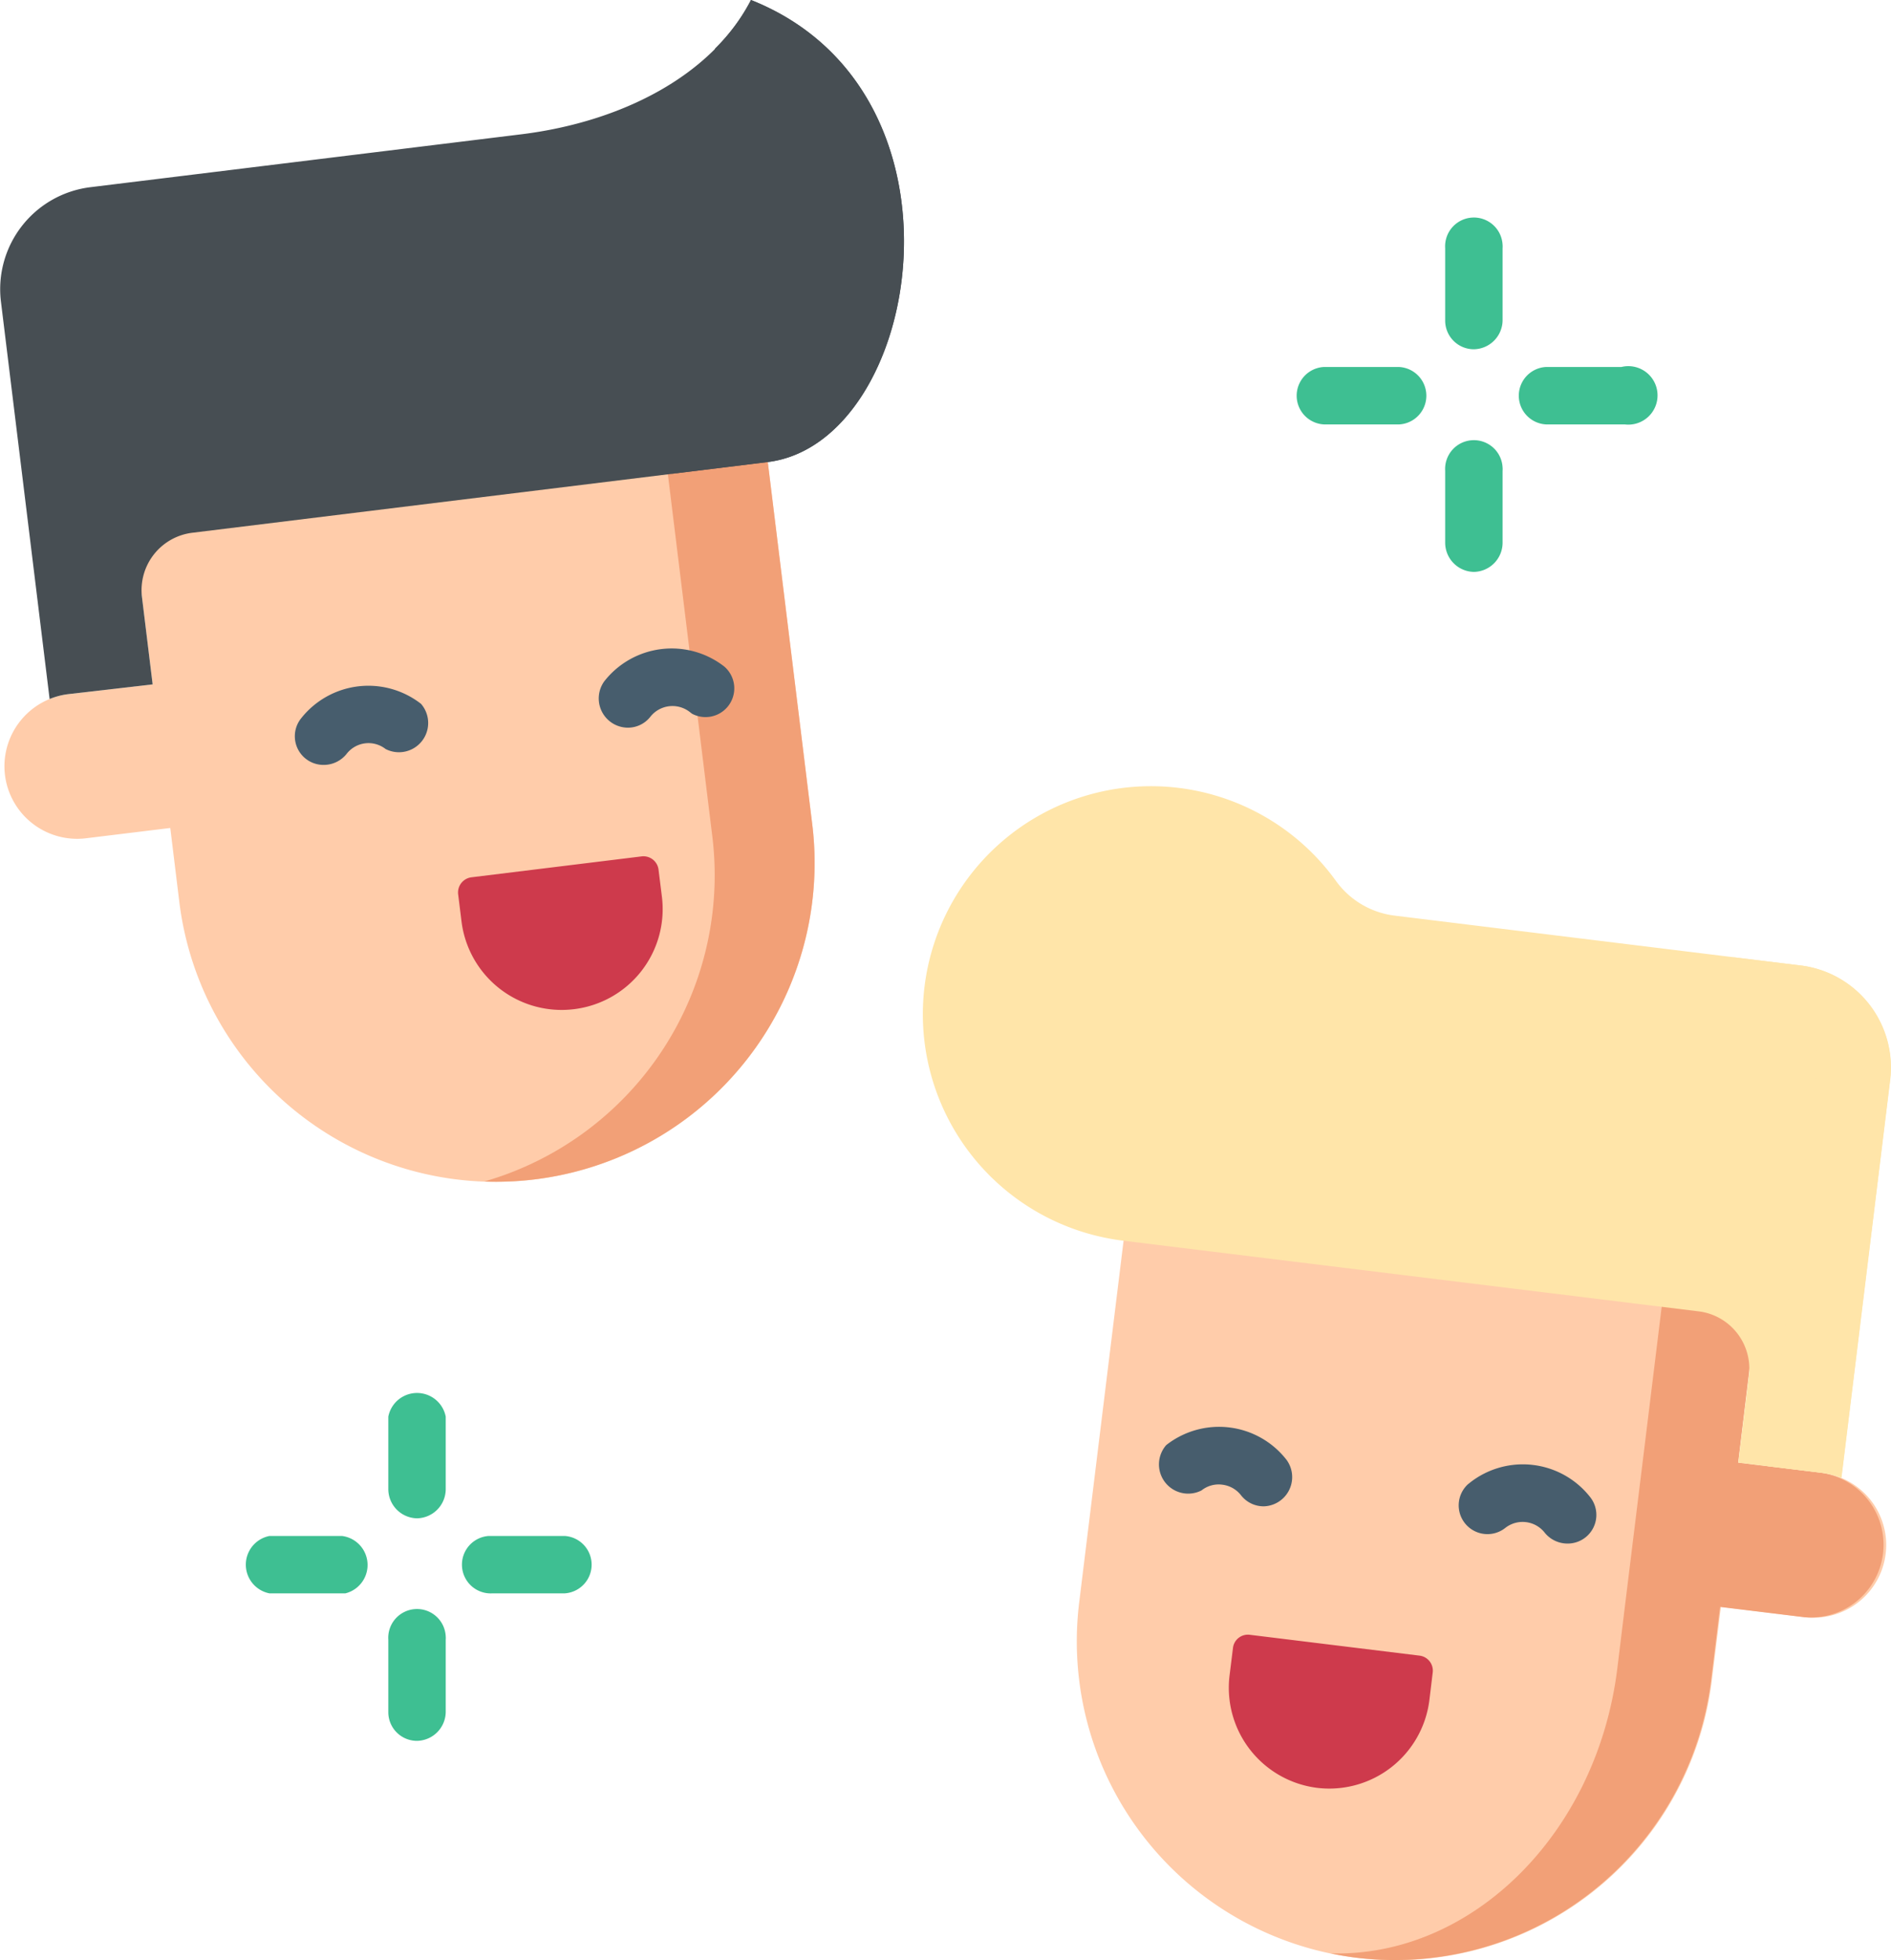 <?xml version="1.0" encoding="UTF-8"?> <svg xmlns="http://www.w3.org/2000/svg" viewBox="0 0 194.01 201.11"> <defs> <style>.cls-1{fill:#fca;}.cls-2{fill:#f2a077;}.cls-3{fill:#475d6d;}.cls-4{fill:#ce3a4c;}.cls-5{fill:#474e53;}.cls-6{fill:#ffe5a9;}.cls-7{fill:#3ebf92;}</style> </defs> <title>network</title> <g id="Слой_2" data-name="Слой 2"> <g id="Layer_1" data-name="Layer 1"> <g id="support"> <path class="cls-1" d="M13.4,51.76l2.26,18.45L7,71.21a7.46,7.46,0,0,0-6.49,8.3h0A7.46,7.46,0,0,0,8.79,86h0l8.68-1.06.92,7.53A32.71,32.71,0,0,0,54.85,121h0A32.7,32.7,0,0,0,83.33,84.53l-5-40.74Z"></path> <path class="cls-2" d="M68.08,45.05l5,40.74a32.7,32.7,0,0,1-23.4,35.42,33,33,0,0,0,5.17-.22h0A32.7,32.7,0,0,0,83.33,84.54h0l-5-40.74Z"></path> <path class="cls-3" d="M33.2,78.47a2.94,2.94,0,0,1-2.32-4.76,8.79,8.79,0,0,1,12.32-1.5,3,3,0,0,1-3.64,4.63,2.84,2.84,0,0,0-4,.5A3,3,0,0,1,33.2,78.47Z"></path> <path class="cls-3" d="M64.36,74.65A3,3,0,0,1,62,69.89a8.78,8.78,0,0,1,12.31-1.51A2.95,2.95,0,0,1,71,73.22l-.26-.2a2.89,2.89,0,0,0-4,.49A2.92,2.92,0,0,1,64.36,74.65Z"></path> <path class="cls-4" d="M58.88,103.53h0a10.35,10.35,0,0,1-11.53-9h0L47,91.71A1.57,1.57,0,0,1,48.37,90l17.42-2.14a1.56,1.56,0,0,1,1.77,1.33v0L67.91,92A10.34,10.34,0,0,1,58.88,103.53Z"></path> <path class="cls-5" d="M78.77,47.4l-59,7.25a5.93,5.93,0,0,0-5.21,6.56l1.1,9L7,71.21a7.48,7.48,0,0,0-1.91.5l-5-40.82A10.54,10.54,0,0,1,9.23,19.21l44.39-5.45C63.75,12.48,73.05,7.78,77.05,0,100.7,9.41,94.56,45.46,78.77,47.4Z"></path> <path class="cls-5" d="M77.05,0a19.76,19.76,0,0,1-3.71,5c15.76,12.87,9.34,41.92-4.78,43.65l10.2-1.25C94.56,45.46,100.7,9.41,77.05,0Z"></path> <path class="cls-1" d="M180.56,131.64l-2.26,18.41,8.67,1.06a7.44,7.44,0,0,1,6.49,8.3h0a7.45,7.45,0,0,1-8.3,6.49h0l-8.6-1.06-.93,7.53a32.69,32.69,0,0,1-36.43,28.48h0a32.71,32.71,0,0,1-28.48-36.45l5-40.74Z"></path> <path class="cls-2" d="M187,151.11l-8.67-1.06,2.22-18.41-64.93-8,55.31,6.79-2.26,18.41-1.82,14.8-.92,7.53c-2.1,17-15,29.65-29.42,29.22.85.18,1.71.33,2.59.44h0a32.7,32.7,0,0,0,36.45-28.45l.92-7.53,8.68,1.06a7.46,7.46,0,0,0,1.81-14.8Z"></path> <path class="cls-3" d="M160.79,158.35a3,3,0,0,1-2.32-1.13,2.88,2.88,0,0,0-4-.5,2.95,2.95,0,0,1-3.88-4.44l.25-.2a8.78,8.78,0,0,1,12.31,1.51,2.94,2.94,0,0,1-2.32,4.76Z"></path> <path class="cls-3" d="M129.64,154.53a2.93,2.93,0,0,1-2.32-1.14,2.87,2.87,0,0,0-1.92-1.08,2.82,2.82,0,0,0-2.13.59,3,3,0,0,1-3.62-4.65A8.77,8.77,0,0,1,132,149.77h0a3,3,0,0,1-2.32,4.76Z"></path> <path class="cls-4" d="M135.12,183.41h0a10.35,10.35,0,0,0,11.53-9l.34-2.82a1.55,1.55,0,0,0-1.33-1.74h0l-17.43-2.14a1.54,1.54,0,0,0-1.73,1.34v0l-.35,2.82A10.35,10.35,0,0,0,135.12,183.41Z"></path> <path class="cls-6" d="M184.77,99.05l-41.7-5.12a8.73,8.73,0,0,1-6-3.55,23.4,23.4,0,1,0-21.84,36.9l59.05,7.25a5.92,5.92,0,0,1,5.15,6.6l-1.09,8.92,8.67,1.06a7.87,7.87,0,0,1,1.92.5l5-40.82A10.54,10.54,0,0,0,184.77,99.05Z"></path> <path class="cls-6" d="M184.77,99.05l-7.55-.92a10.52,10.52,0,0,1,9.17,11.73h0l-5,40.56,5.6.68a7.87,7.87,0,0,1,1.92.5l5-40.82A10.54,10.54,0,0,0,184.77,99.05Z"></path> <path class="cls-7" d="M151.21,35.83a2.94,2.94,0,0,1-2.94-2.94h0V25.46a2.95,2.95,0,1,1,5.89-.34,1.93,1.93,0,0,1,0,.34v7.43A3,3,0,0,1,151.21,35.83Z"></path> <path class="cls-7" d="M151.21,58.67a3,3,0,0,1-2.94-3V48.3a2.95,2.95,0,1,1,5.89-.34,1.93,1.93,0,0,1,0,.34v7.42A3,3,0,0,1,151.21,58.67Z"></path> <path class="cls-7" d="M166.34,43.54h-7.42a2.95,2.95,0,0,1-.34-5.89h7.76a3,3,0,1,1,.35,5.89Z"></path> <path class="cls-7" d="M143.56,43.54h-7.43a2.95,2.95,0,0,1-.34-5.89h7.77a2.95,2.95,0,0,1,0,5.89Z"></path> <path class="cls-7" d="M42.78,155.76a3,3,0,0,1-2.94-3v-7.43a3,3,0,0,1,5.89,0v7.43A3,3,0,0,1,42.78,155.76Z"></path> <path class="cls-7" d="M42.78,178.59a2.94,2.94,0,0,1-2.94-2.94h0v-7.44a2.95,2.95,0,1,1,5.89-.34,1.93,1.93,0,0,1,0,.34v7.43A3,3,0,0,1,42.78,178.59Z"></path> <path class="cls-7" d="M57.92,163.46H50.49a2.95,2.95,0,0,1-.34-5.89h7.77a2.95,2.95,0,0,1,0,5.89Z"></path> <path class="cls-7" d="M35.08,163.46H27.65a3,3,0,0,1,0-5.89h7.43a3,3,0,0,1,.35,5.89Z"></path> </g> </g> </g> </svg> 
